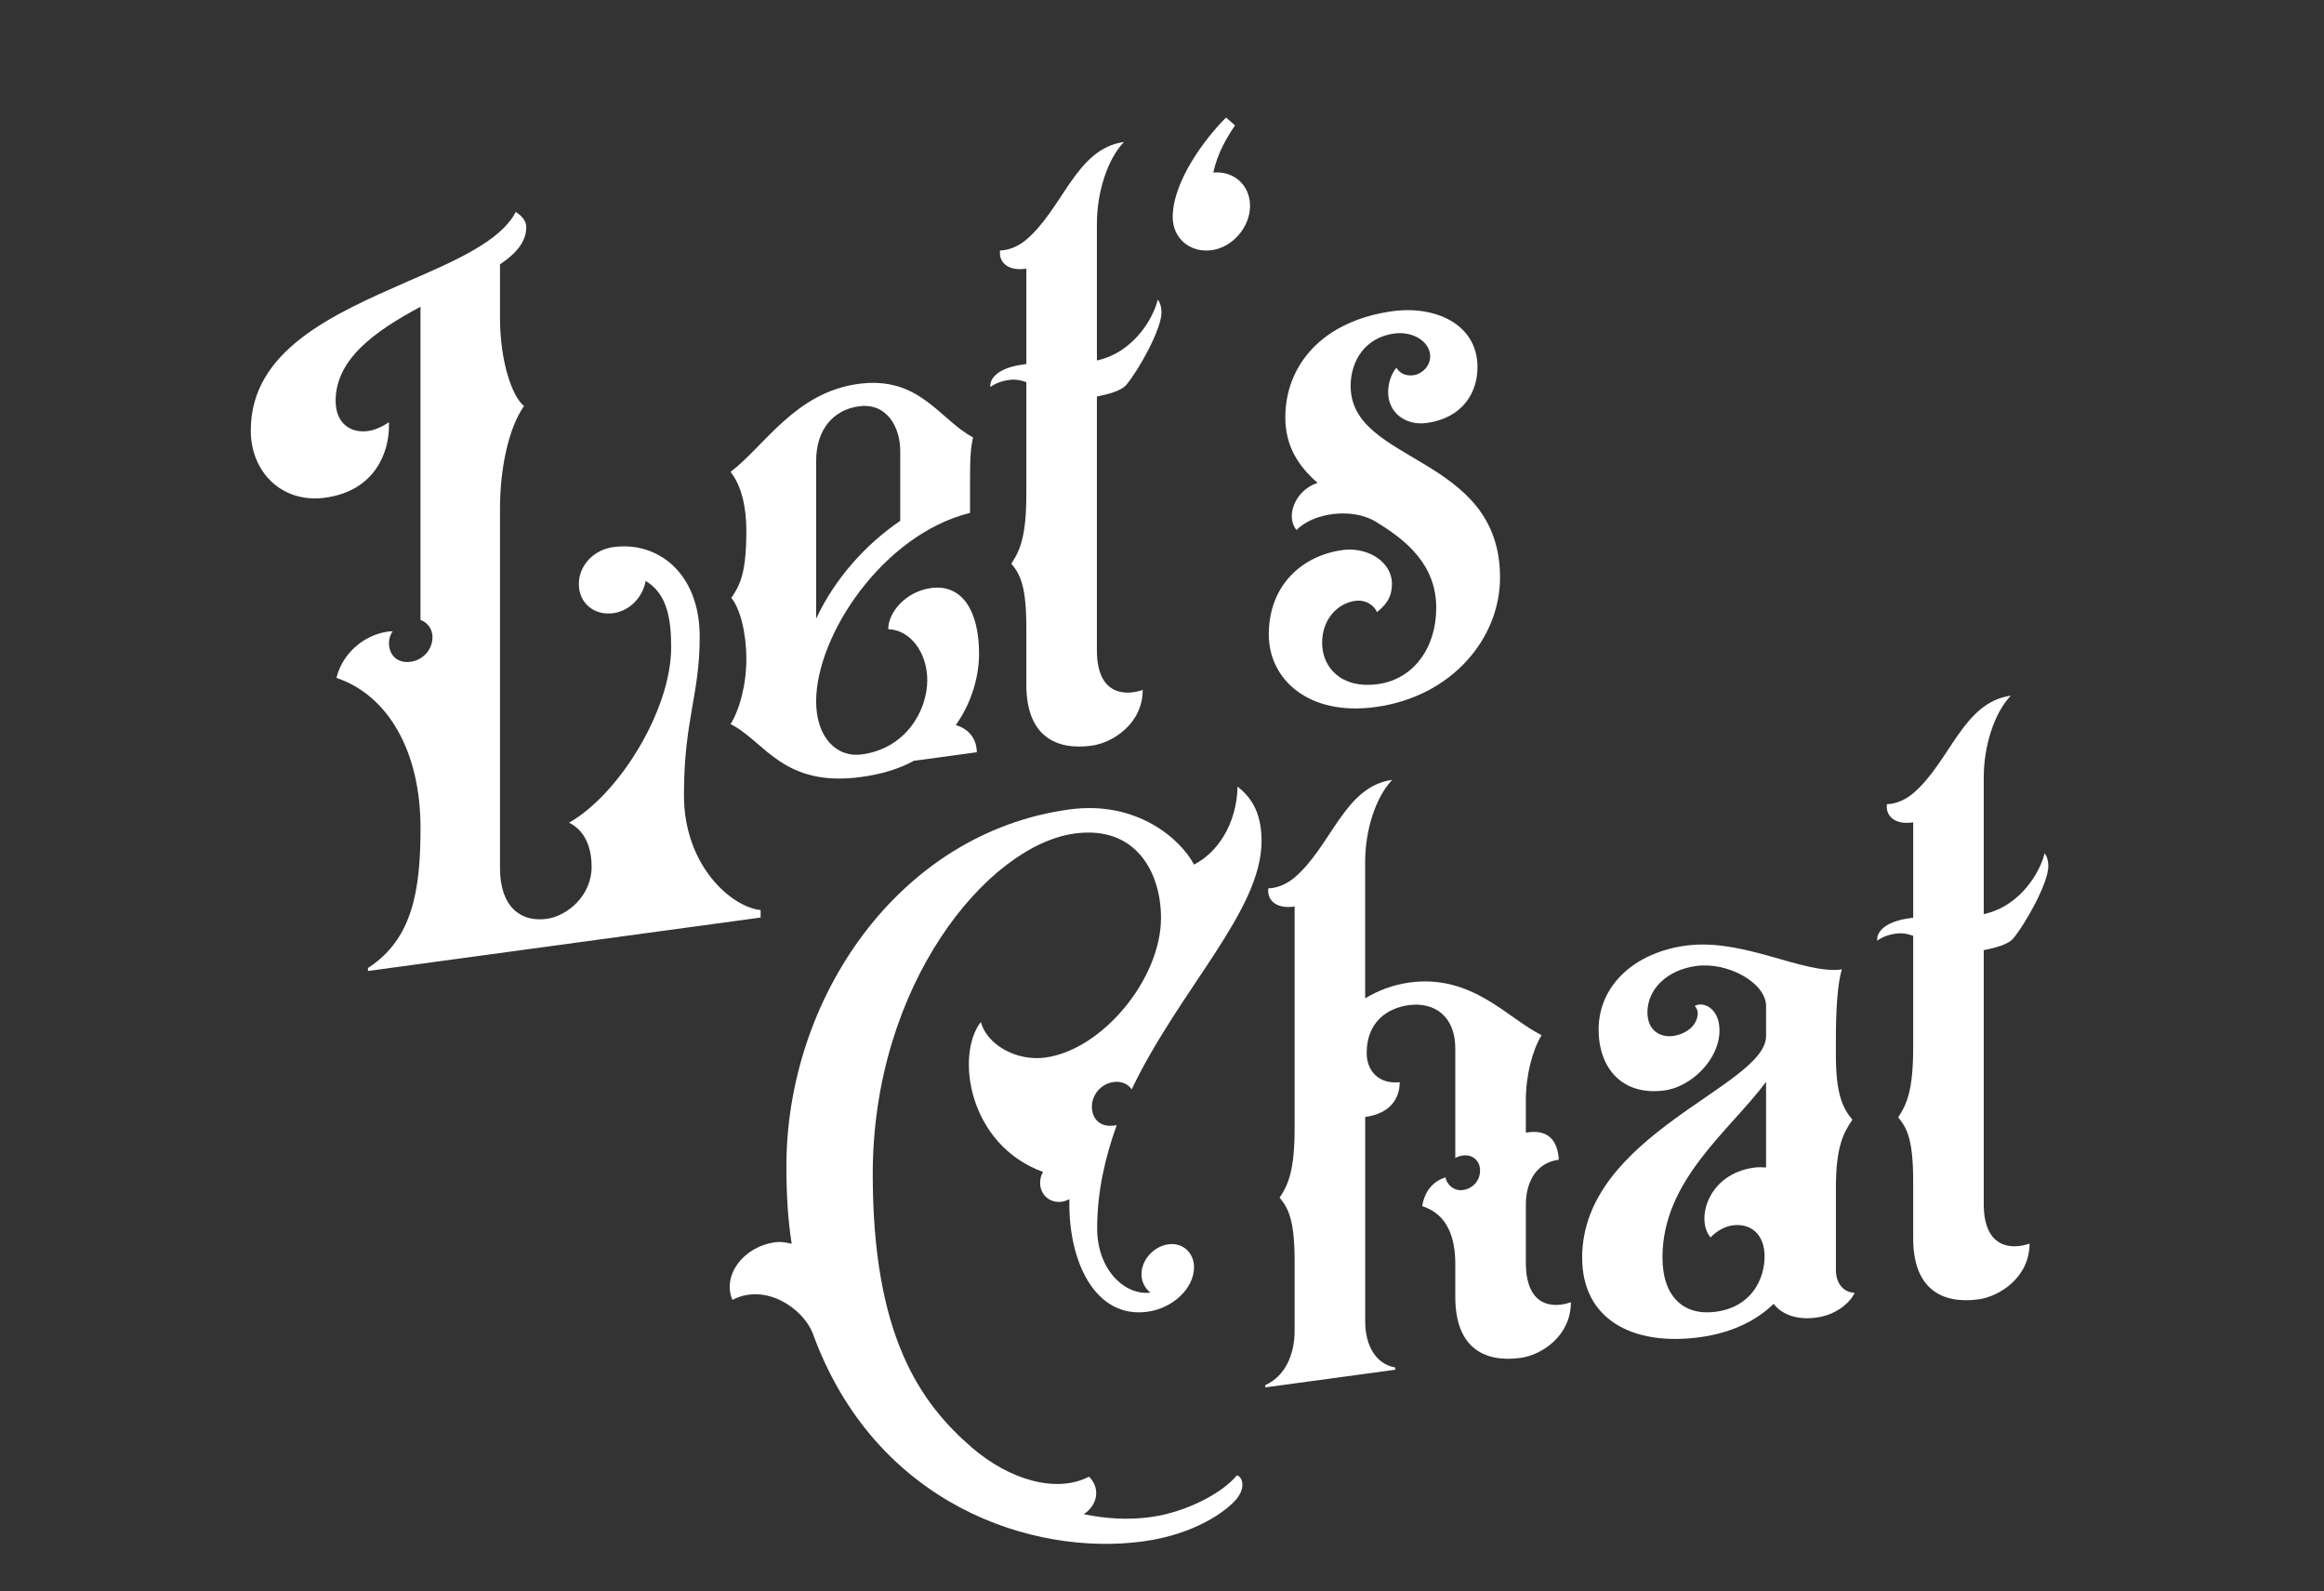 <?xml version="1.0" encoding="UTF-8" standalone="yes"?>
<svg id="Layer_1" xmlns="http://www.w3.org/2000/svg" viewBox="0 0 1143.54 782.86">
  <rect x="0" y="0" width="1143.54" height="782.86" fill="#333333" stroke="none"/>
  <defs>
    <style>.cls-1{fill:#fff;}</style>
  </defs>
  <path class="cls-1" d="m374.27,447.67v3.69l-193.2,26.28v-1.48c21.79-14.05,25.86-37.87,25.85-68.9,0-38.05-16.26-65.39-41.38-73.79,3.32-13.38,15.51-22.43,27.7-22.98-1.11,1.63-1.85,3.58-1.85,5.79,0,6.28,4.43,10.11,10.71,9.26,5.91-.8,10.71-5.89,10.71-12.17,0-3.69-2.22-7.09-5.91-8.43v-154.04c-22.17,11.88-41.75,25.62-41.75,46.31,0,11.08,7.39,15.99,15.88,14.83,3.33-.45,7.02-2.06,10.34-4.36v2.22c0,11.82-6.28,31.51-31.4,34.93-21.06,2.86-36.57-12.39-36.57-33.08,0-39.53,40.63-57.24,77.2-73.3,23.64-10.23,45.8-19.9,53.19-34.2,1.85,1.23,5.17,3.73,5.17,7.42,0,6.65-4.06,12.37-12.93,18.38v26.23c0,21.43,5.91,38.72,11.82,43.46-7.76,11.03-11.82,31.16-11.82,50.37v176.94c0,19.21,10.35,26.67,22.91,24.96,10.34-1.41,22.16-11.51,22.16-25.55,0-14.41-7.02-19.73-11.08-21.77,24.75-14.08,50.24-55.59,50.23-86.25,0-13.67-1.85-26.35-12.56-32.65-1.48,8.33-8.13,14.77-15.88,15.83-9.6,1.31-16.99-5.08-16.99-14.31,0-9.23,7.39-16.89,16.99-18.19,21.8-2.96,42.48,12.69,42.48,44.09,0,28.81-7.76,40.95-7.75,77.89,0,35.09,23.64,55.15,37.68,56.57Z"/>
  <path class="cls-1" d="m480.65,370.04l-31.03,4.22c-7.02,3.91-15.88,6.59-25.86,7.95-38.79,5.28-47.65-17.9-64.28-25.98,4.43-7.25,7.76-19.16,7.76-32.08,0-12.56-2.96-24.72-7.39-30.02,4.43-6.51,7.39-12.46,7.39-33.14,0-11.08-2.22-21.86-7.76-28.87,16.62-12.6,31.77-39.04,62.79-43.26,30.29-4.12,39.9,17.48,56.52,26.3-1.11,5.32-1.48,8.7-1.48,22.36v14.78c-42.85,10.63-75.72,60.17-75.72,92.68,0,17.73,9.98,27.83,22.54,26.12,21.79-2.96,32.14-21.73,32.14-36.51,0-13.3-8.13-24.75-19.21-25.09,0-8.5,8.86-18.57,21.05-20.23,15.52-2.11,23.64,11.56,23.64,32.25,0,10.71-3.32,23.72-11.45,35.17,7.02,2,10.34,7.46,10.34,13.37Zm-79.06-143.29v77.57c9.24-19.73,24.38-36.56,41.38-48.11v-34.35c0-11.82-6.65-23.85-20.32-21.99-12.56,1.71-21.06,11.36-21.06,26.87Z"/>
  <path class="cls-1" d="m502.8,179.37l2.22-.3v-46.91s-.37.05-.37.05c-8.5,1.16-13.3-2.99-12.56-9,2.58.02,7.76-1.06,12.56-5.03,18.47-15.44,24.75-45.11,48.39-48.32-8.13,8.49-13.3,24.71-13.3,40.23v67.23c18.47-3.99,28.08-21.55,29.92-29.93,1.11,1.33,1.85,3.44,1.85,6.4,0,8.13-11.08,28.1-17.36,35.61-2.59,2.94-8.87,4.53-14.41,5.65v124.86c0,22.16,14.04,22.47,22.54,19.47,0,16.62-14.77,26.02-25.12,27.43-17.73,2.41-32.14-4.86-32.14-29.98v-28.07c0-20.32-2.96-26.2-7.39-31.5,4.43-6.51,7.39-13.93,7.39-34.25v-55.04c-2.96-1.08-5.54-1.46-8.5-1.06-3.69.5-6.65,1.64-9.23,3.47-.37-5.86,6.65-9.77,15.51-10.98Z"/>
  <path class="cls-1" d="m615.09,101.29c0,10.34-8.5,20.36-18.84,21.77-10.71,1.46-19.21-5.88-19.21-16.23,0-17.36,15.51-38.31,26.23-49l4.43,3.83c-4.06,6.09-8.5,13.35-10.71,23.25,9.97-.99,18.1,6.03,18.1,16.38Z"/>
  <path class="cls-1" d="m660.53,270.58c12.19-1.66,24.38,5.55,24.38,16.63,0,7.39-3.69,10.85-7.39,13.93-.74-2.49-4.8-6.37-10.71-5.56-8.13,1.11-16.25,8.49-16.25,20.68s9.61,22.7,27.34,20.29c17.73-2.41,28.81-17.96,28.81-37.53,0-21.06-14.41-33.13-29.92-42.47-11.45-6.94-30.66-4.33-38.79,4.17-5.54-6.26-1.11-19.43,10.34-23.2-9.23-7.98-15.88-17.79-15.89-32.19,0-25.86,18.47-47.58,52.82-52.25,20.69-2.81,41.74,6.14,41.74,27.57,0,12.19-7.02,24.97-25.12,27.43-9.97,1.36-18.84-4.83-18.84-15.17,0-5.54,2.22-9.9,4.06-12,1.48,2.38,4.06,4.25,8.5,3.65,4.06-.55,8.13-4.43,8.13-9.23,0-7.02-8.13-12.56-17.73-11.26-14.41,1.96-21.43,13.63-21.42,25.82,0,38.42,73.51,33.59,73.51,94.17,0,29.92-23.64,58.63-61.32,63.75-32.88,4.47-52.46-13.55-52.46-35.72,0-24.38,16.62-38.83,36.2-41.49Z"/>
  <path class="cls-1" d="m381.41,611.08c2.59-.35,5.17.04,8.13.74-1.85-11.94-2.59-24.4-2.59-38.07,0-82.38,55.03-164.11,139.25-175.57,33.62-4.57,55.04,15.05,61.32,27.12,11.08-5.57,21.05-19.49,21.42-38.38,5.91,4.74,11.82,11.69,11.82,26.84,0,34.35-40.26,72.71-63.9,122.1-1.85-2.7-5.17-4.1-8.87-3.6-6.28.85-10.71,6.26-10.71,12.17,0,6.28,4.43,10.11,10.71,9.26l1.48-.2c-5.54,15.53-9.6,32.33-9.6,50.81,0,20.69,14.04,33.18,26.23,31.53-2.59-1.87-4.43-5.31-4.43-9,0-7.02,5.91-13.73,13.3-14.74,7.02-.96,12.56,4.2,12.56,11.22,0,10.71-10.71,20.3-22.9,21.96-25.86,3.52-39.16-24.97-38.42-55.36-1.11.52-2.58,1.09-3.69,1.24-5.91.8-10.71-3.35-10.71-9.26,0-1.85.37-3.75,1.48-5.37-36.94-13.45-43.22-57.66-30.66-73.77,2.96,11.05,17.36,19.43,31.77,17.47,28.07-3.82,56.89-38.77,56.88-68.69,0-22.16-12.19-45.63-42.48-41.51-42.85,5.83-99.37,74.1-99.36,167.56,0,79.42,23.28,112.46,48.77,134.48,18.1,15.64,41.37,22.82,57.63,14.33,5.91,5.84,4.06,14.22-2.58,18.45,10.71,2.24,21.79,2.95,32.88,1.44,18.1-2.46,35.83-12.26,42.48-20.55,2.22.44,4.8,5.26,0,11.45-5.17,6.24-20.69,17.59-46.17,21.06-54.3,7.39-131.88-17.9-162.54-102.38-4.8-12.28-23.27-24.91-39.53-16.42-5.17-12.23,5.54-26.24,21.06-28.35Z"/>
  <path class="cls-1" d="m622.62,681.34c9.6-4.26,14.41-14.89,14.41-26.71v-33.98c0-20.32-2.96-26.2-7.39-31.5,4.43-6.51,7.39-13.93,7.39-34.25v-108.97s-.38.05-.38.05c-8.5,1.16-13.3-2.99-12.56-9,2.58.02,7.76-1.06,12.56-5.03,18.47-15.44,24.75-45.11,48.39-48.32-8.13,8.49-13.3,24.71-13.3,40.23v67.23c6.28-3.81,13.67-6.66,21.8-7.77,31.03-4.22,48.39,17.8,65.02,25.88-4.43,7.25-7.76,19.53-7.76,32.08v15.88s1.11-.15,1.11-.15c8.5-1.16,14.41,2.47,15.15,13.46-11.82,1.61-16.25,11.81-16.25,22.16v28.44c0,22.16,13.67,22.52,22.17,19.52,0,16.62-14.41,25.97-24.75,27.38-17.73,2.41-32.14-4.86-32.14-29.98v-16.25c0-23.64-12.93-27.05-16.26-28.45,1.11-7.17,5.17-12.16,11.45-14.12.37,2.91,3.69,6.89,8.5,6.23,4.8-.65,8.5-4.48,8.5-9.65,0-4.8-3.69-7.99-8.5-7.34-1.48.2-2.96.77-3.69,1.24v-53.93c0-15.88-10.35-22.97-22.91-21.26-11.08,1.51-20.69,8.72-20.69,23.5,0,8.87,5.91,15.45,16.25,14.41,0,8.13-4.8,15.43-16.99,17.09v100.48c0,11.82,5.18,21.09,14.78,22.74v1.11l-63.91,8.69v-1.11Z"/>
  <path class="cls-1" d="m778.5,618.76c0-60.95,90.5-84.34,90.5-109.09v-14.78c0-11.45-18.84-21.82-34.36-19.71-14.41,1.96-24.01,11.39-24.01,22.84,0,8.87,6.28,12.44,12.56,11.59,6.65-.9,12.19-5.35,12.19-11.26,0-1.85-1.11-3.17-1.48-3.49,4.06-2.4,12.19.93,12.19,12.01,0,14.41-14.04,27.77-26.96,29.52-20.69,2.81-32.51-10.72-32.51-29.93,0-21.79,17.73-37.88,42.85-41.29,28.44-3.87,58,14.28,76.84,11.71-2.22,6.95-2.95,20.72-2.95,34.39v7.76c0,19.95,3.7,26.46,8.13,31.77-4.43,6.51-8.13,13.29-8.12,33.61v40.26c0,6.28,3.33,11,9.24,11.3-2.22,4.73-8.87,10.81-18.84,12.17-8.87,1.21-16.62-1.06-21.05-6.74-8.87,8.59-21.06,14.32-36.2,16.38-33.62,4.57-58-9.1-58-39.03Zm39.53-.2c0,19.58,10.71,28.83,26.23,26.72,17.73-2.41,24.01-16.19,24.01-27.28,0-10.34-6.28-16.51-15.89-15.2-3.32.45-7.39,2.48-10.71,5.89-7.39-8.6-1.48-31.2,21.42-34.31,2.22-.3,4.06-.18,5.91-.07v-42.11c-18.1,24.26-50.98,48.31-50.97,86.35Z"/>
  <path class="cls-1" d="m939.18,451.73l2.22-.3v-46.91s-.37.05-.37.05c-8.5,1.16-13.3-2.99-12.56-9,2.58.02,7.76-1.05,12.56-5.03,18.47-15.44,24.75-45.11,48.39-48.32-8.13,8.49-13.3,24.71-13.3,40.23v67.23c18.47-3.99,28.08-21.55,29.92-29.93,1.11,1.33,1.85,3.44,1.85,6.4,0,8.13-11.08,28.1-17.36,35.61-2.58,2.94-8.86,4.53-14.41,5.65v124.86c0,22.16,14.04,22.47,22.54,19.47,0,16.62-14.78,26.02-25.12,27.43-17.73,2.41-32.14-4.86-32.14-29.98v-28.07c0-20.32-2.96-26.19-7.39-31.5,4.43-6.51,7.39-13.93,7.39-34.25v-55.04c-2.96-1.08-5.54-1.46-8.5-1.06-3.69.5-6.65,1.64-9.23,3.47-.37-5.86,6.65-9.77,15.51-10.98Z"/>
</svg>